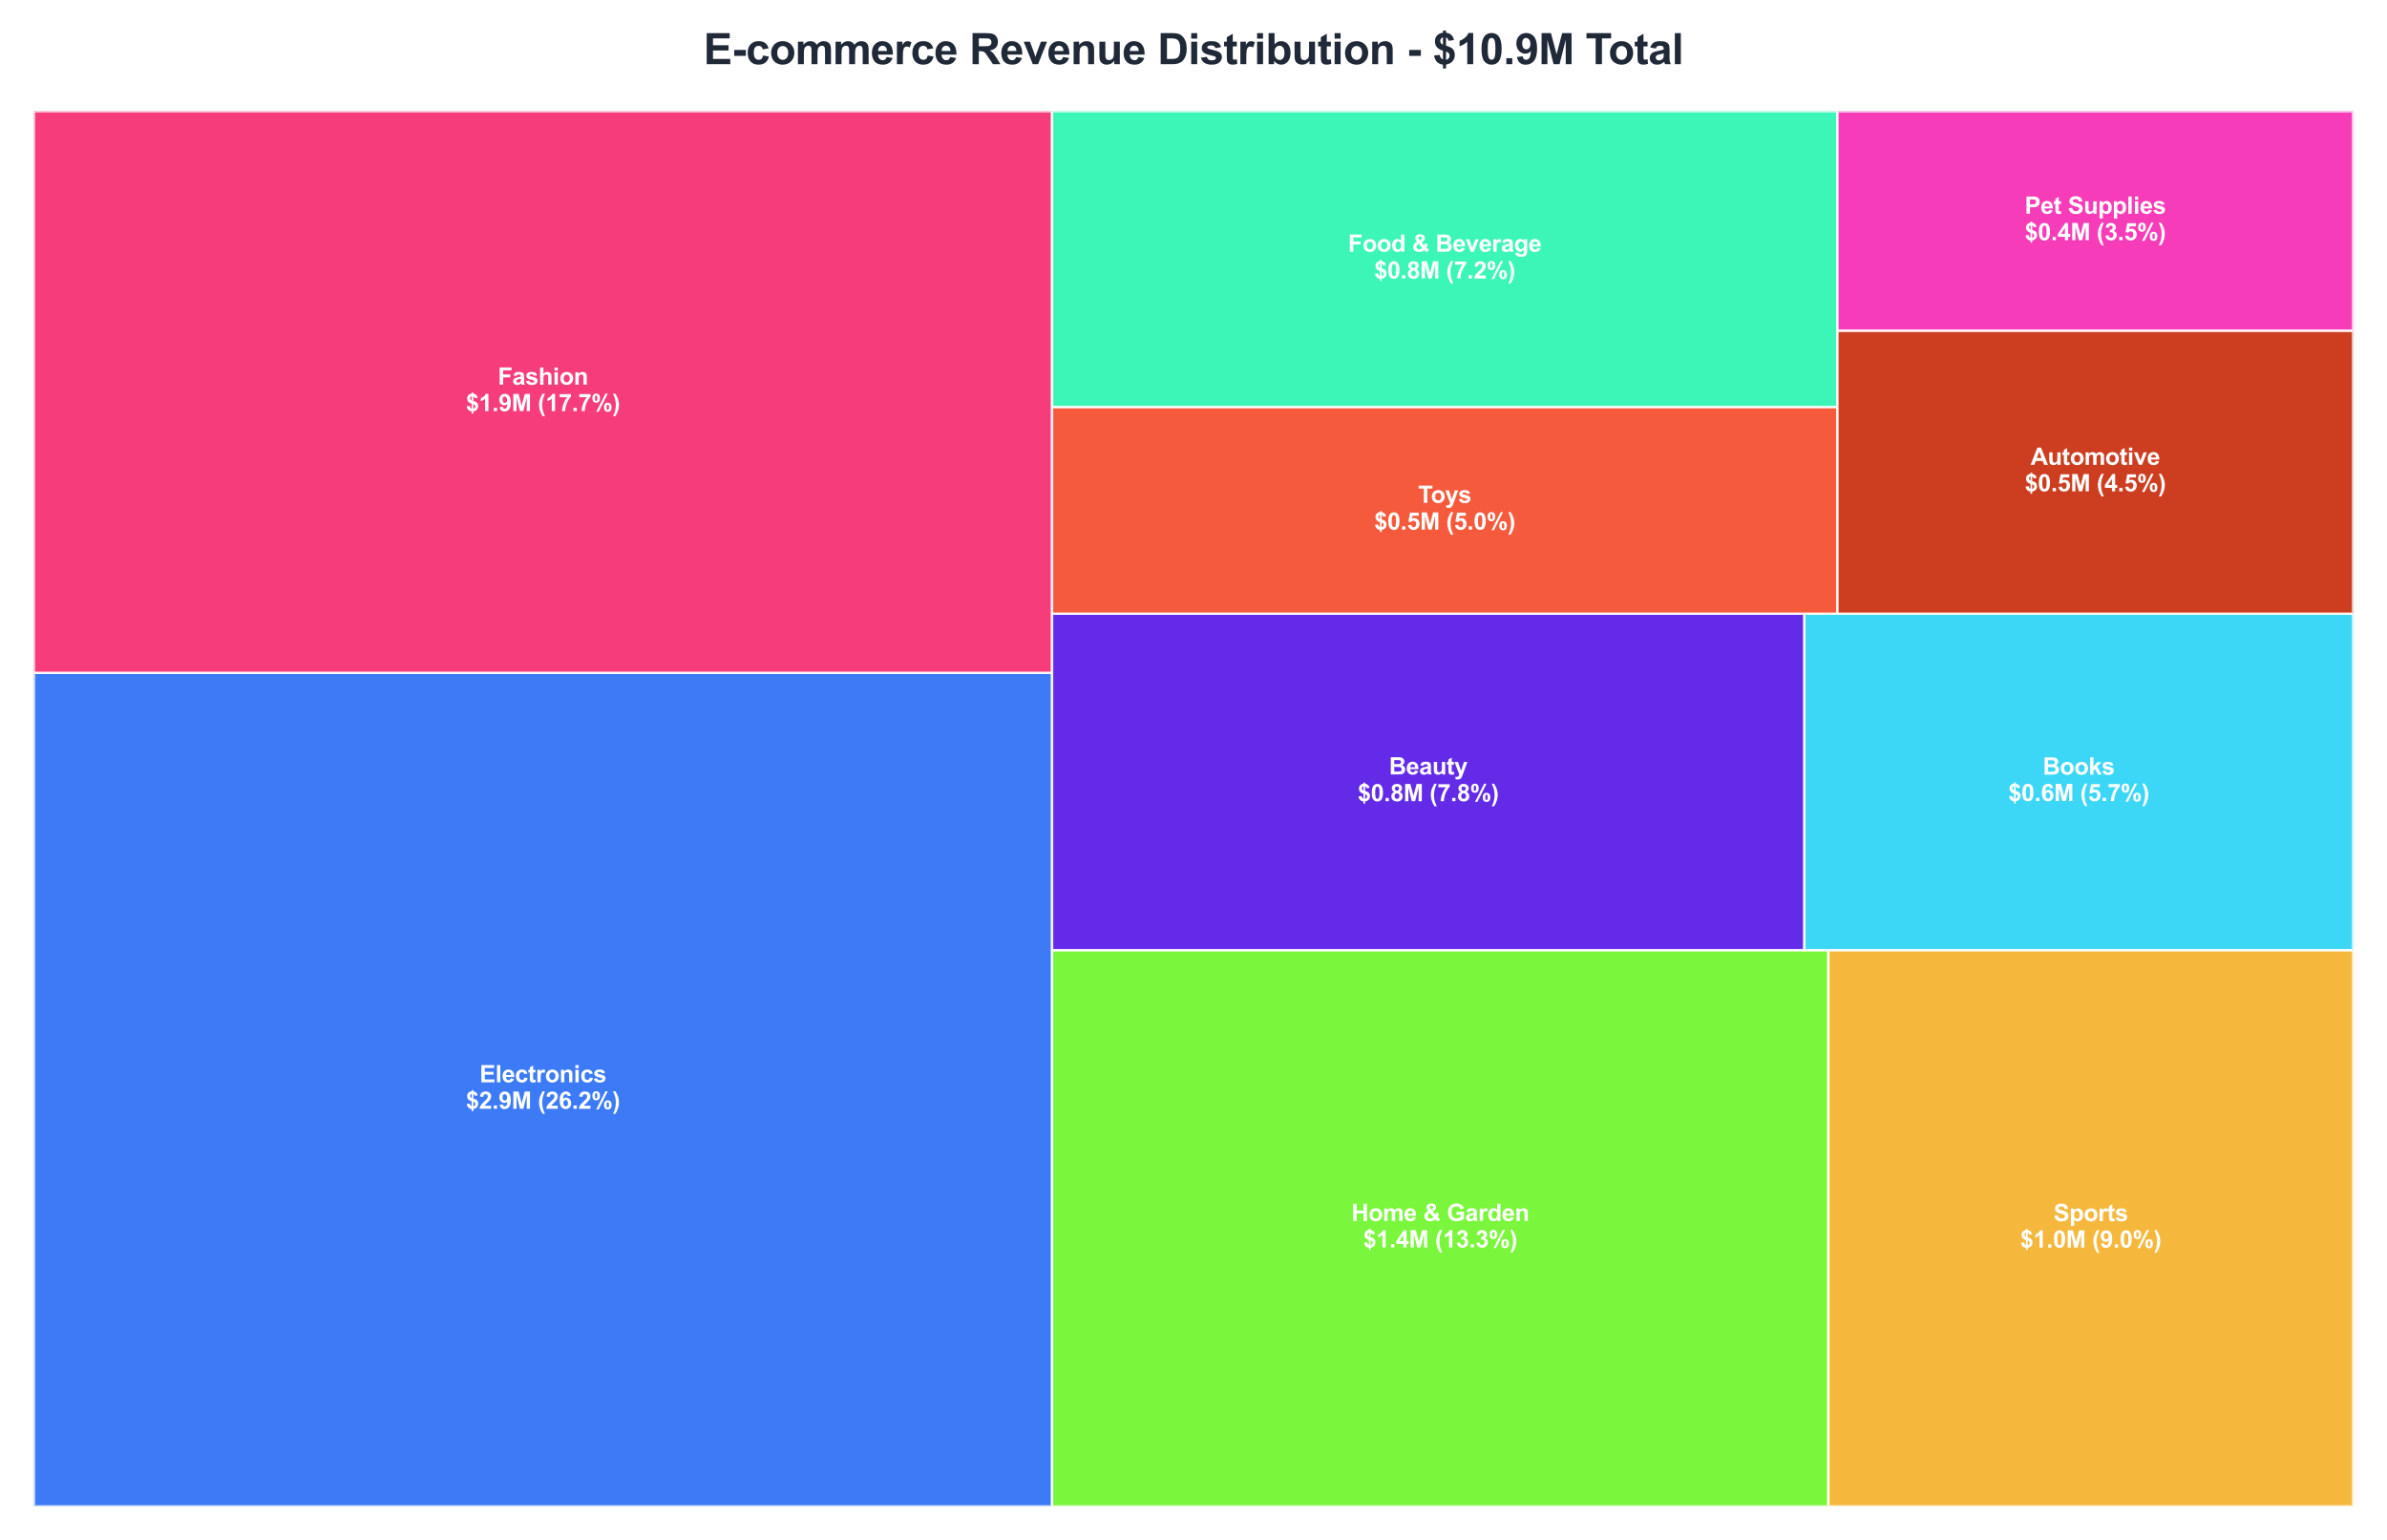 <?xml version="1.0" encoding="utf-8" standalone="no"?>
<!DOCTYPE svg PUBLIC "-//W3C//DTD SVG 1.1//EN"
  "http://www.w3.org/Graphics/SVG/1.1/DTD/svg11.dtd">
<svg xmlns:xlink="http://www.w3.org/1999/xlink" viewBox="0 0 1015.2 655.124" xmlns="http://www.w3.org/2000/svg" version="1.1">
 <defs>
  <style type="text/css">*{stroke-linejoin: round; stroke-linecap: butt}</style>
 </defs>
 <g id="figure_1">
  <g id="patch_1">
   <path d="M 0 655.124 
L 1015.2 655.124 
L 1015.2 -0 
L 0 -0 
z
" style="fill: #ffffff"/>
  </g>
  <g id="axes_1">
   <g id="patch_2">
    <path d="M 14.4 640.724 
L 447.454 640.724 
L 447.454 286.153 
L 14.4 286.153 
z
" clip-path="url(#pbe5ce3cbd5)" style="fill: #276cf5; opacity: 0.9; stroke: #ffffff; stroke-linejoin: miter"/>
   </g>
   <g id="patch_3">
    <path d="M 14.4 286.153 
L 447.454 286.153 
L 447.454 47.284 
L 14.4 47.284 
z
" clip-path="url(#pbe5ce3cbd5)" style="fill: #f5276c; opacity: 0.9; stroke: #ffffff; stroke-linejoin: miter"/>
   </g>
   <g id="patch_4">
    <path d="M 447.454 640.724 
L 777.64 640.724 
L 777.64 404.127 
L 447.454 404.127 
z
" clip-path="url(#pbe5ce3cbd5)" style="fill: #6cf527; opacity: 0.9; stroke: #ffffff; stroke-linejoin: miter"/>
   </g>
   <g id="patch_5">
    <path d="M 777.64 640.724 
L 1000.8 640.724 
L 1000.8 404.127 
L 777.64 404.127 
z
" clip-path="url(#pbe5ce3cbd5)" style="fill: #f5b027; opacity: 0.9; stroke: #ffffff; stroke-linejoin: miter"/>
   </g>
   <g id="patch_6">
    <path d="M 447.454 404.127 
L 767.416 404.127 
L 767.416 261 
L 447.454 261 
z
" clip-path="url(#pbe5ce3cbd5)" style="fill: #5314e6; opacity: 0.9; stroke: #ffffff; stroke-linejoin: miter"/>
   </g>
   <g id="patch_7">
    <path d="M 767.416 404.127 
L 1000.8 404.127 
L 1000.8 261 
L 767.416 261 
z
" clip-path="url(#pbe5ce3cbd5)" style="fill: #27d3f5; opacity: 0.9; stroke: #ffffff; stroke-linejoin: miter"/>
   </g>
   <g id="patch_8">
    <path d="M 447.454 261 
L 781.478 261 
L 781.478 173.094 
L 447.454 173.094 
z
" clip-path="url(#pbe5ce3cbd5)" style="fill: #f54927; opacity: 0.9; stroke: #ffffff; stroke-linejoin: miter"/>
   </g>
   <g id="patch_9">
    <path d="M 447.454 173.094 
L 781.478 173.094 
L 781.478 47.284 
L 447.454 47.284 
z
" clip-path="url(#pbe5ce3cbd5)" style="fill: #27f5b0; opacity: 0.9; stroke: #ffffff; stroke-linejoin: miter"/>
   </g>
   <g id="patch_10">
    <path d="M 781.478 261 
L 1000.8 261 
L 1000.8 140.631 
L 781.478 140.631 
z
" clip-path="url(#pbe5ce3cbd5)" style="fill: #c82909; opacity: 0.9; stroke: #ffffff; stroke-linejoin: miter"/>
   </g>
   <g id="patch_11">
    <path d="M 781.478 140.631 
L 1000.8 140.631 
L 1000.8 47.284 
L 781.478 47.284 
z
" clip-path="url(#pbe5ce3cbd5)" style="fill: #f527b0; opacity: 0.9; stroke: #ffffff; stroke-linejoin: miter"/>
   </g>
   <g id="text_1">
    <!-- Electronics -->
    <g style="fill: #ffffff" transform="translate(203.973 460.338) scale(0.1 -0.1)">
     <defs>
      <path id="Arial-BoldMT-45" d="M 466 0 
L 466 4581 
L 3863 4581 
L 3863 3806 
L 1391 3806 
L 1391 2791 
L 3691 2791 
L 3691 2019 
L 1391 2019 
L 1391 772 
L 3950 772 
L 3950 0 
L 466 0 
z
" transform="scale(0.016)"/>
      <path id="Arial-BoldMT-6c" d="M 459 0 
L 459 4581 
L 1338 4581 
L 1338 0 
L 459 0 
z
" transform="scale(0.016)"/>
      <path id="Arial-BoldMT-65" d="M 2381 1056 
L 3256 909 
Q 3088 428 2723 176 
Q 2359 -75 1813 -75 
Q 947 -75 531 491 
Q 203 944 203 1634 
Q 203 2459 634 2926 
Q 1066 3394 1725 3394 
Q 2466 3394 2894 2905 
Q 3322 2416 3303 1406 
L 1103 1406 
Q 1113 1016 1316 798 
Q 1519 581 1822 581 
Q 2028 581 2168 693 
Q 2309 806 2381 1056 
z
M 2431 1944 
Q 2422 2325 2234 2523 
Q 2047 2722 1778 2722 
Q 1491 2722 1303 2513 
Q 1116 2303 1119 1944 
L 2431 1944 
z
" transform="scale(0.016)"/>
      <path id="Arial-BoldMT-63" d="M 3353 2338 
L 2488 2181 
Q 2444 2441 2289 2572 
Q 2134 2703 1888 2703 
Q 1559 2703 1364 2476 
Q 1169 2250 1169 1719 
Q 1169 1128 1367 884 
Q 1566 641 1900 641 
Q 2150 641 2309 783 
Q 2469 925 2534 1272 
L 3397 1125 
Q 3263 531 2881 228 
Q 2500 -75 1859 -75 
Q 1131 -75 698 384 
Q 266 844 266 1656 
Q 266 2478 700 2936 
Q 1134 3394 1875 3394 
Q 2481 3394 2839 3133 
Q 3197 2872 3353 2338 
z
" transform="scale(0.016)"/>
      <path id="Arial-BoldMT-74" d="M 1981 3319 
L 1981 2619 
L 1381 2619 
L 1381 1281 
Q 1381 875 1398 808 
Q 1416 741 1477 697 
Q 1538 653 1625 653 
Q 1747 653 1978 738 
L 2053 56 
Q 1747 -75 1359 -75 
Q 1122 -75 931 4 
Q 741 84 652 211 
Q 563 338 528 553 
Q 500 706 500 1172 
L 500 2619 
L 97 2619 
L 97 3319 
L 500 3319 
L 500 3978 
L 1381 4491 
L 1381 3319 
L 1981 3319 
z
" transform="scale(0.016)"/>
      <path id="Arial-BoldMT-72" d="M 1300 0 
L 422 0 
L 422 3319 
L 1238 3319 
L 1238 2847 
Q 1447 3181 1614 3287 
Q 1781 3394 1994 3394 
Q 2294 3394 2572 3228 
L 2300 2463 
Q 2078 2606 1888 2606 
Q 1703 2606 1575 2504 
Q 1447 2403 1373 2137 
Q 1300 1872 1300 1025 
L 1300 0 
z
" transform="scale(0.016)"/>
      <path id="Arial-BoldMT-6f" d="M 256 1706 
Q 256 2144 472 2553 
Q 688 2963 1083 3178 
Q 1478 3394 1966 3394 
Q 2719 3394 3200 2905 
Q 3681 2416 3681 1669 
Q 3681 916 3195 420 
Q 2709 -75 1972 -75 
Q 1516 -75 1102 131 
Q 688 338 472 736 
Q 256 1134 256 1706 
z
M 1156 1659 
Q 1156 1166 1390 903 
Q 1625 641 1969 641 
Q 2313 641 2545 903 
Q 2778 1166 2778 1666 
Q 2778 2153 2545 2415 
Q 2313 2678 1969 2678 
Q 1625 2678 1390 2415 
Q 1156 2153 1156 1659 
z
" transform="scale(0.016)"/>
      <path id="Arial-BoldMT-6e" d="M 3478 0 
L 2600 0 
L 2600 1694 
Q 2600 2231 2544 2389 
Q 2488 2547 2361 2634 
Q 2234 2722 2056 2722 
Q 1828 2722 1647 2597 
Q 1466 2472 1398 2265 
Q 1331 2059 1331 1503 
L 1331 0 
L 453 0 
L 453 3319 
L 1269 3319 
L 1269 2831 
Q 1703 3394 2363 3394 
Q 2653 3394 2893 3289 
Q 3134 3184 3257 3021 
Q 3381 2859 3429 2653 
Q 3478 2447 3478 2063 
L 3478 0 
z
" transform="scale(0.016)"/>
      <path id="Arial-BoldMT-69" d="M 459 3769 
L 459 4581 
L 1338 4581 
L 1338 3769 
L 459 3769 
z
M 459 0 
L 459 3319 
L 1338 3319 
L 1338 0 
L 459 0 
z
" transform="scale(0.016)"/>
      <path id="Arial-BoldMT-73" d="M 150 947 
L 1031 1081 
Q 1088 825 1259 692 
Q 1431 559 1741 559 
Q 2081 559 2253 684 
Q 2369 772 2369 919 
Q 2369 1019 2306 1084 
Q 2241 1147 2013 1200 
Q 950 1434 666 1628 
Q 272 1897 272 2375 
Q 272 2806 612 3100 
Q 953 3394 1669 3394 
Q 2350 3394 2681 3172 
Q 3013 2950 3138 2516 
L 2309 2363 
Q 2256 2556 2107 2659 
Q 1959 2763 1684 2763 
Q 1338 2763 1188 2666 
Q 1088 2597 1088 2488 
Q 1088 2394 1175 2328 
Q 1294 2241 1995 2081 
Q 2697 1922 2975 1691 
Q 3250 1456 3250 1038 
Q 3250 581 2869 253 
Q 2488 -75 1741 -75 
Q 1063 -75 667 200 
Q 272 475 150 947 
z
" transform="scale(0.016)"/>
     </defs>
     <use xlink:href="#Arial-BoldMT-45"/>
     <use xlink:href="#Arial-BoldMT-6c" transform="translate(66.699 0)"/>
     <use xlink:href="#Arial-BoldMT-65" transform="translate(94.482 0)"/>
     <use xlink:href="#Arial-BoldMT-63" transform="translate(150.098 0)"/>
     <use xlink:href="#Arial-BoldMT-74" transform="translate(205.713 0)"/>
     <use xlink:href="#Arial-BoldMT-72" transform="translate(239.014 0)"/>
     <use xlink:href="#Arial-BoldMT-6f" transform="translate(277.93 0)"/>
     <use xlink:href="#Arial-BoldMT-6e" transform="translate(339.014 0)"/>
     <use xlink:href="#Arial-BoldMT-69" transform="translate(400.098 0)"/>
     <use xlink:href="#Arial-BoldMT-63" transform="translate(427.881 0)"/>
     <use xlink:href="#Arial-BoldMT-73" transform="translate(483.496 0)"/>
    </g>
    <!-- $2.9M (26.2%) -->
    <g style="fill: #ffffff" transform="translate(198.136 471.592) scale(0.1 -0.1)">
     <defs>
      <path id="Arial-BoldMT-24" d="M 1528 678 
L 1528 1988 
Q 916 2163 630 2517 
Q 344 2872 344 3378 
Q 344 3891 667 4239 
Q 991 4588 1528 4641 
L 1528 4950 
L 1981 4950 
L 1981 4641 
Q 2478 4581 2772 4301 
Q 3066 4022 3147 3553 
L 2356 3450 
Q 2284 3819 1981 3950 
L 1981 2728 
Q 2731 2525 3003 2201 
Q 3275 1878 3275 1372 
Q 3275 806 2933 418 
Q 2591 31 1981 -56 
L 1981 -641 
L 1528 -641 
L 1528 -72 
Q 988 -6 650 331 
Q 313 669 219 1284 
L 1034 1372 
Q 1084 1122 1221 940 
Q 1359 759 1528 678 
z
M 1528 3959 
Q 1344 3897 1234 3747 
Q 1125 3597 1125 3416 
Q 1125 3250 1225 3108 
Q 1325 2966 1528 2878 
L 1528 3959 
z
M 1981 634 
Q 2216 678 2362 851 
Q 2509 1025 2509 1259 
Q 2509 1469 2386 1620 
Q 2263 1772 1981 1853 
L 1981 634 
z
" transform="scale(0.016)"/>
      <path id="Arial-BoldMT-32" d="M 3238 816 
L 3238 0 
L 159 0 
Q 209 463 459 877 
Q 709 1291 1447 1975 
Q 2041 2528 2175 2725 
Q 2356 2997 2356 3263 
Q 2356 3556 2198 3714 
Q 2041 3872 1763 3872 
Q 1488 3872 1325 3706 
Q 1163 3541 1138 3156 
L 263 3244 
Q 341 3969 753 4284 
Q 1166 4600 1784 4600 
Q 2463 4600 2850 4234 
Q 3238 3869 3238 3325 
Q 3238 3016 3127 2736 
Q 3016 2456 2775 2150 
Q 2616 1947 2200 1565 
Q 1784 1184 1673 1059 
Q 1563 934 1494 816 
L 3238 816 
z
" transform="scale(0.016)"/>
      <path id="Arial-BoldMT-2e" d="M 459 0 
L 459 878 
L 1338 878 
L 1338 0 
L 459 0 
z
" transform="scale(0.016)"/>
      <path id="Arial-BoldMT-39" d="M 291 1059 
L 1141 1153 
Q 1172 894 1303 769 
Q 1434 644 1650 644 
Q 1922 644 2112 894 
Q 2303 1144 2356 1931 
Q 2025 1547 1528 1547 
Q 988 1547 595 1964 
Q 203 2381 203 3050 
Q 203 3747 617 4173 
Q 1031 4600 1672 4600 
Q 2369 4600 2816 4061 
Q 3263 3522 3263 2288 
Q 3263 1031 2797 475 
Q 2331 -81 1584 -81 
Q 1047 -81 715 205 
Q 384 491 291 1059 
z
M 2278 2978 
Q 2278 3403 2083 3637 
Q 1888 3872 1631 3872 
Q 1388 3872 1227 3680 
Q 1066 3488 1066 3050 
Q 1066 2606 1241 2398 
Q 1416 2191 1678 2191 
Q 1931 2191 2104 2391 
Q 2278 2591 2278 2978 
z
" transform="scale(0.016)"/>
      <path id="Arial-BoldMT-4d" d="M 453 0 
L 453 4581 
L 1838 4581 
L 2669 1456 
L 3491 4581 
L 4878 4581 
L 4878 0 
L 4019 0 
L 4019 3606 
L 3109 0 
L 2219 0 
L 1313 3606 
L 1313 0 
L 453 0 
z
" transform="scale(0.016)"/>
      <path id="Arial-BoldMT-20" transform="scale(0.016)"/>
      <path id="Arial-BoldMT-28" d="M 1916 -1347 
L 1313 -1347 
Q 834 -625 584 153 
Q 334 931 334 1659 
Q 334 2563 644 3369 
Q 913 4069 1325 4659 
L 1925 4659 
Q 1497 3713 1336 3048 
Q 1175 2384 1175 1641 
Q 1175 1128 1270 590 
Q 1366 53 1531 -431 
Q 1641 -750 1916 -1347 
z
" transform="scale(0.016)"/>
      <path id="Arial-BoldMT-36" d="M 3247 3459 
L 2397 3366 
Q 2366 3628 2234 3753 
Q 2103 3878 1894 3878 
Q 1616 3878 1423 3628 
Q 1231 3378 1181 2588 
Q 1509 2975 1997 2975 
Q 2547 2975 2939 2556 
Q 3331 2138 3331 1475 
Q 3331 772 2918 347 
Q 2506 -78 1859 -78 
Q 1166 -78 719 461 
Q 272 1000 272 2228 
Q 272 3488 737 4044 
Q 1203 4600 1947 4600 
Q 2469 4600 2811 4308 
Q 3153 4016 3247 3459 
z
M 1256 1544 
Q 1256 1116 1453 883 
Q 1650 650 1903 650 
Q 2147 650 2309 840 
Q 2472 1031 2472 1466 
Q 2472 1913 2297 2120 
Q 2122 2328 1859 2328 
Q 1606 2328 1431 2129 
Q 1256 1931 1256 1544 
z
" transform="scale(0.016)"/>
      <path id="Arial-BoldMT-25" d="M 278 3450 
Q 278 4066 548 4362 
Q 819 4659 1281 4659 
Q 1759 4659 2029 4364 
Q 2300 4069 2300 3450 
Q 2300 2834 2029 2537 
Q 1759 2241 1297 2241 
Q 819 2241 548 2536 
Q 278 2831 278 3450 
z
M 963 3456 
Q 963 3009 1066 2856 
Q 1144 2744 1281 2744 
Q 1422 2744 1500 2856 
Q 1600 3009 1600 3456 
Q 1600 3903 1500 4053 
Q 1422 4169 1281 4169 
Q 1144 4169 1066 4056 
Q 963 3903 963 3456 
z
M 1950 -175 
L 1300 -175 
L 3741 4659 
L 4372 4659 
L 1950 -175 
z
M 3369 1028 
Q 3369 1644 3639 1941 
Q 3909 2238 4378 2238 
Q 4850 2238 5120 1941 
Q 5391 1644 5391 1028 
Q 5391 409 5120 112 
Q 4850 -184 4388 -184 
Q 3909 -184 3639 112 
Q 3369 409 3369 1028 
z
M 4053 1031 
Q 4053 584 4156 434 
Q 4234 319 4372 319 
Q 4513 319 4588 431 
Q 4691 584 4691 1031 
Q 4691 1478 4591 1631 
Q 4513 1744 4372 1744 
Q 4231 1744 4156 1631 
Q 4053 1478 4053 1031 
z
" transform="scale(0.016)"/>
      <path id="Arial-BoldMT-29" d="M 216 -1347 
Q 475 -791 581 -494 
Q 688 -197 778 190 
Q 869 578 912 926 
Q 956 1275 956 1641 
Q 956 2384 797 3048 
Q 638 3713 209 4659 
L 806 4659 
Q 1278 3988 1539 3234 
Q 1800 2481 1800 1706 
Q 1800 1053 1594 306 
Q 1359 -531 822 -1347 
L 216 -1347 
z
" transform="scale(0.016)"/>
     </defs>
     <use xlink:href="#Arial-BoldMT-24"/>
     <use xlink:href="#Arial-BoldMT-32" transform="translate(55.615 0)"/>
     <use xlink:href="#Arial-BoldMT-2e" transform="translate(111.23 0)"/>
     <use xlink:href="#Arial-BoldMT-39" transform="translate(139.014 0)"/>
     <use xlink:href="#Arial-BoldMT-4d" transform="translate(194.629 0)"/>
     <use xlink:href="#Arial-BoldMT-20" transform="translate(277.93 0)"/>
     <use xlink:href="#Arial-BoldMT-28" transform="translate(305.713 0)"/>
     <use xlink:href="#Arial-BoldMT-32" transform="translate(339.014 0)"/>
     <use xlink:href="#Arial-BoldMT-36" transform="translate(394.629 0)"/>
     <use xlink:href="#Arial-BoldMT-2e" transform="translate(450.244 0)"/>
     <use xlink:href="#Arial-BoldMT-32" transform="translate(478.027 0)"/>
     <use xlink:href="#Arial-BoldMT-25" transform="translate(533.643 0)"/>
     <use xlink:href="#Arial-BoldMT-29" transform="translate(622.559 0)"/>
    </g>
   </g>
   <g id="text_2">
    <!-- Fashion -->
    <g style="fill: #ffffff" transform="translate(211.761 163.618) scale(0.1 -0.1)">
     <defs>
      <path id="Arial-BoldMT-46" d="M 472 0 
L 472 4581 
L 3613 4581 
L 3613 3806 
L 1397 3806 
L 1397 2722 
L 3309 2722 
L 3309 1947 
L 1397 1947 
L 1397 0 
L 472 0 
z
" transform="scale(0.016)"/>
      <path id="Arial-BoldMT-61" d="M 1116 2306 
L 319 2450 
Q 453 2931 781 3162 
Q 1109 3394 1756 3394 
Q 2344 3394 2631 3255 
Q 2919 3116 3036 2902 
Q 3153 2688 3153 2116 
L 3144 1091 
Q 3144 653 3186 445 
Q 3228 238 3344 0 
L 2475 0 
Q 2441 88 2391 259 
Q 2369 338 2359 363 
Q 2134 144 1878 34 
Q 1622 -75 1331 -75 
Q 819 -75 523 203 
Q 228 481 228 906 
Q 228 1188 362 1408 
Q 497 1628 739 1745 
Q 981 1863 1438 1950 
Q 2053 2066 2291 2166 
L 2291 2253 
Q 2291 2506 2166 2614 
Q 2041 2722 1694 2722 
Q 1459 2722 1328 2630 
Q 1197 2538 1116 2306 
z
M 2291 1594 
Q 2122 1538 1756 1459 
Q 1391 1381 1278 1306 
Q 1106 1184 1106 997 
Q 1106 813 1243 678 
Q 1381 544 1594 544 
Q 1831 544 2047 700 
Q 2206 819 2256 991 
Q 2291 1103 2291 1419 
L 2291 1594 
z
" transform="scale(0.016)"/>
      <path id="Arial-BoldMT-68" d="M 1334 4581 
L 1334 2897 
Q 1759 3394 2350 3394 
Q 2653 3394 2897 3281 
Q 3141 3169 3264 2994 
Q 3388 2819 3433 2606 
Q 3478 2394 3478 1947 
L 3478 0 
L 2600 0 
L 2600 1753 
Q 2600 2275 2550 2415 
Q 2500 2556 2373 2639 
Q 2247 2722 2056 2722 
Q 1838 2722 1666 2615 
Q 1494 2509 1414 2295 
Q 1334 2081 1334 1663 
L 1334 0 
L 456 0 
L 456 4581 
L 1334 4581 
z
" transform="scale(0.016)"/>
     </defs>
     <use xlink:href="#Arial-BoldMT-46"/>
     <use xlink:href="#Arial-BoldMT-61" transform="translate(61.084 0)"/>
     <use xlink:href="#Arial-BoldMT-73" transform="translate(116.699 0)"/>
     <use xlink:href="#Arial-BoldMT-68" transform="translate(172.314 0)"/>
     <use xlink:href="#Arial-BoldMT-69" transform="translate(233.398 0)"/>
     <use xlink:href="#Arial-BoldMT-6f" transform="translate(261.182 0)"/>
     <use xlink:href="#Arial-BoldMT-6e" transform="translate(322.266 0)"/>
    </g>
    <!-- $1.9M (17.7%) -->
    <g style="fill: #ffffff" transform="translate(198.136 174.872) scale(0.1 -0.1)">
     <defs>
      <path id="Arial-BoldMT-31" d="M 2519 0 
L 1641 0 
L 1641 3309 
Q 1159 2859 506 2644 
L 506 3441 
Q 850 3553 1253 3867 
Q 1656 4181 1806 4600 
L 2519 4600 
L 2519 0 
z
" transform="scale(0.016)"/>
      <path id="Arial-BoldMT-37" d="M 272 3703 
L 272 4519 
L 3275 4519 
L 3275 3881 
Q 2903 3516 2518 2831 
Q 2134 2147 1932 1376 
Q 1731 606 1734 0 
L 888 0 
Q 909 950 1279 1937 
Q 1650 2925 2269 3703 
L 272 3703 
z
" transform="scale(0.016)"/>
     </defs>
     <use xlink:href="#Arial-BoldMT-24"/>
     <use xlink:href="#Arial-BoldMT-31" transform="translate(55.615 0)"/>
     <use xlink:href="#Arial-BoldMT-2e" transform="translate(111.23 0)"/>
     <use xlink:href="#Arial-BoldMT-39" transform="translate(139.014 0)"/>
     <use xlink:href="#Arial-BoldMT-4d" transform="translate(194.629 0)"/>
     <use xlink:href="#Arial-BoldMT-20" transform="translate(277.93 0)"/>
     <use xlink:href="#Arial-BoldMT-28" transform="translate(305.713 0)"/>
     <use xlink:href="#Arial-BoldMT-31" transform="translate(339.014 0)"/>
     <use xlink:href="#Arial-BoldMT-37" transform="translate(394.629 0)"/>
     <use xlink:href="#Arial-BoldMT-2e" transform="translate(450.244 0)"/>
     <use xlink:href="#Arial-BoldMT-37" transform="translate(478.027 0)"/>
     <use xlink:href="#Arial-BoldMT-25" transform="translate(533.643 0)"/>
     <use xlink:href="#Arial-BoldMT-29" transform="translate(622.559 0)"/>
    </g>
   </g>
   <g id="text_3">
    <!-- Home &amp; Garden -->
    <g style="fill: #ffffff" transform="translate(574.762 519.325) scale(0.1 -0.1)">
     <defs>
      <path id="Arial-BoldMT-48" d="M 469 0 
L 469 4581 
L 1394 4581 
L 1394 2778 
L 3206 2778 
L 3206 4581 
L 4131 4581 
L 4131 0 
L 3206 0 
L 3206 2003 
L 1394 2003 
L 1394 0 
L 469 0 
z
" transform="scale(0.016)"/>
      <path id="Arial-BoldMT-6d" d="M 394 3319 
L 1203 3319 
L 1203 2866 
Q 1638 3394 2238 3394 
Q 2556 3394 2790 3262 
Q 3025 3131 3175 2866 
Q 3394 3131 3647 3262 
Q 3900 3394 4188 3394 
Q 4553 3394 4806 3245 
Q 5059 3097 5184 2809 
Q 5275 2597 5275 2122 
L 5275 0 
L 4397 0 
L 4397 1897 
Q 4397 2391 4306 2534 
Q 4184 2722 3931 2722 
Q 3747 2722 3584 2609 
Q 3422 2497 3350 2280 
Q 3278 2063 3278 1594 
L 3278 0 
L 2400 0 
L 2400 1819 
Q 2400 2303 2353 2443 
Q 2306 2584 2207 2653 
Q 2109 2722 1941 2722 
Q 1738 2722 1575 2612 
Q 1413 2503 1342 2297 
Q 1272 2091 1272 1613 
L 1272 0 
L 394 0 
L 394 3319 
z
" transform="scale(0.016)"/>
      <path id="Arial-BoldMT-26" d="M 4519 559 
L 3988 -119 
Q 3597 72 3238 406 
Q 2959 156 2646 37 
Q 2334 -81 1903 -81 
Q 1047 -81 616 400 
Q 281 772 281 1256 
Q 281 1697 543 2048 
Q 806 2400 1328 2659 
Q 1094 2938 975 3189 
Q 856 3441 856 3666 
Q 856 4081 1189 4370 
Q 1522 4659 2138 4659 
Q 2731 4659 3065 4356 
Q 3400 4053 3400 3616 
Q 3400 3338 3234 3088 
Q 3069 2838 2566 2522 
L 3203 1681 
Q 3316 1881 3397 2203 
L 4191 2022 
Q 4072 1600 3984 1404 
Q 3897 1209 3797 1078 
Q 3944 941 4176 777 
Q 4409 613 4519 559 
z
M 2128 3050 
L 2366 3231 
Q 2628 3434 2628 3634 
Q 2628 3803 2501 3922 
Q 2375 4041 2159 4041 
Q 1950 4041 1831 3936 
Q 1713 3831 1713 3694 
Q 1713 3531 1913 3300 
L 2128 3050 
z
M 1784 2097 
Q 1481 1944 1331 1728 
Q 1181 1513 1181 1288 
Q 1181 1003 1367 823 
Q 1553 644 1866 644 
Q 2072 644 2262 725 
Q 2453 806 2678 994 
L 1784 2097 
z
" transform="scale(0.016)"/>
      <path id="Arial-BoldMT-47" d="M 2597 1684 
L 2597 2456 
L 4591 2456 
L 4591 631 
Q 4300 350 3748 136 
Q 3197 -78 2631 -78 
Q 1913 -78 1378 223 
Q 844 525 575 1086 
Q 306 1647 306 2306 
Q 306 3022 606 3578 
Q 906 4134 1484 4431 
Q 1925 4659 2581 4659 
Q 3434 4659 3914 4301 
Q 4394 3944 4531 3313 
L 3613 3141 
Q 3516 3478 3248 3673 
Q 2981 3869 2581 3869 
Q 1975 3869 1617 3484 
Q 1259 3100 1259 2344 
Q 1259 1528 1621 1120 
Q 1984 713 2572 713 
Q 2863 713 3155 827 
Q 3447 941 3656 1103 
L 3656 1684 
L 2597 1684 
z
" transform="scale(0.016)"/>
      <path id="Arial-BoldMT-64" d="M 3503 0 
L 2688 0 
L 2688 488 
Q 2484 203 2207 64 
Q 1931 -75 1650 -75 
Q 1078 -75 670 386 
Q 263 847 263 1672 
Q 263 2516 659 2955 
Q 1056 3394 1663 3394 
Q 2219 3394 2625 2931 
L 2625 4581 
L 3503 4581 
L 3503 0 
z
M 1159 1731 
Q 1159 1200 1306 963 
Q 1519 619 1900 619 
Q 2203 619 2415 876 
Q 2628 1134 2628 1647 
Q 2628 2219 2422 2470 
Q 2216 2722 1894 2722 
Q 1581 2722 1370 2473 
Q 1159 2225 1159 1731 
z
" transform="scale(0.016)"/>
     </defs>
     <use xlink:href="#Arial-BoldMT-48"/>
     <use xlink:href="#Arial-BoldMT-6f" transform="translate(72.217 0)"/>
     <use xlink:href="#Arial-BoldMT-6d" transform="translate(133.301 0)"/>
     <use xlink:href="#Arial-BoldMT-65" transform="translate(222.217 0)"/>
     <use xlink:href="#Arial-BoldMT-20" transform="translate(277.832 0)"/>
     <use xlink:href="#Arial-BoldMT-26" transform="translate(305.615 0)"/>
     <use xlink:href="#Arial-BoldMT-20" transform="translate(377.832 0)"/>
     <use xlink:href="#Arial-BoldMT-47" transform="translate(405.615 0)"/>
     <use xlink:href="#Arial-BoldMT-61" transform="translate(483.398 0)"/>
     <use xlink:href="#Arial-BoldMT-72" transform="translate(539.014 0)"/>
     <use xlink:href="#Arial-BoldMT-64" transform="translate(577.93 0)"/>
     <use xlink:href="#Arial-BoldMT-65" transform="translate(639.014 0)"/>
     <use xlink:href="#Arial-BoldMT-6e" transform="translate(694.629 0)"/>
    </g>
    <!-- $1.4M (13.3%) -->
    <g style="fill: #ffffff" transform="translate(579.756 530.579) scale(0.1 -0.1)">
     <defs>
      <path id="Arial-BoldMT-34" d="M 1994 0 
L 1994 922 
L 119 922 
L 119 1691 
L 2106 4600 
L 2844 4600 
L 2844 1694 
L 3413 1694 
L 3413 922 
L 2844 922 
L 2844 0 
L 1994 0 
z
M 1994 1694 
L 1994 3259 
L 941 1694 
L 1994 1694 
z
" transform="scale(0.016)"/>
      <path id="Arial-BoldMT-33" d="M 241 1216 
L 1091 1319 
Q 1131 994 1309 822 
Q 1488 650 1741 650 
Q 2013 650 2198 856 
Q 2384 1063 2384 1413 
Q 2384 1744 2206 1937 
Q 2028 2131 1772 2131 
Q 1603 2131 1369 2066 
L 1466 2781 
Q 1822 2772 2009 2936 
Q 2197 3100 2197 3372 
Q 2197 3603 2059 3740 
Q 1922 3878 1694 3878 
Q 1469 3878 1309 3722 
Q 1150 3566 1116 3266 
L 306 3403 
Q 391 3819 561 4067 
Q 731 4316 1036 4458 
Q 1341 4600 1719 4600 
Q 2366 4600 2756 4188 
Q 3078 3850 3078 3425 
Q 3078 2822 2419 2463 
Q 2813 2378 3048 2084 
Q 3284 1791 3284 1375 
Q 3284 772 2843 347 
Q 2403 -78 1747 -78 
Q 1125 -78 715 280 
Q 306 638 241 1216 
z
" transform="scale(0.016)"/>
     </defs>
     <use xlink:href="#Arial-BoldMT-24"/>
     <use xlink:href="#Arial-BoldMT-31" transform="translate(55.615 0)"/>
     <use xlink:href="#Arial-BoldMT-2e" transform="translate(111.23 0)"/>
     <use xlink:href="#Arial-BoldMT-34" transform="translate(139.014 0)"/>
     <use xlink:href="#Arial-BoldMT-4d" transform="translate(194.629 0)"/>
     <use xlink:href="#Arial-BoldMT-20" transform="translate(277.93 0)"/>
     <use xlink:href="#Arial-BoldMT-28" transform="translate(305.713 0)"/>
     <use xlink:href="#Arial-BoldMT-31" transform="translate(339.014 0)"/>
     <use xlink:href="#Arial-BoldMT-33" transform="translate(394.629 0)"/>
     <use xlink:href="#Arial-BoldMT-2e" transform="translate(450.244 0)"/>
     <use xlink:href="#Arial-BoldMT-33" transform="translate(478.027 0)"/>
     <use xlink:href="#Arial-BoldMT-25" transform="translate(533.643 0)"/>
     <use xlink:href="#Arial-BoldMT-29" transform="translate(622.559 0)"/>
    </g>
   </g>
   <g id="text_4">
    <!-- Sports -->
    <g style="fill: #ffffff" transform="translate(873.385 519.386) scale(0.1 -0.1)">
     <defs>
      <path id="Arial-BoldMT-53" d="M 231 1491 
L 1131 1578 
Q 1213 1125 1461 912 
Q 1709 700 2131 700 
Q 2578 700 2804 889 
Q 3031 1078 3031 1331 
Q 3031 1494 2936 1608 
Q 2841 1722 2603 1806 
Q 2441 1863 1863 2006 
Q 1119 2191 819 2459 
Q 397 2838 397 3381 
Q 397 3731 595 4036 
Q 794 4341 1167 4500 
Q 1541 4659 2069 4659 
Q 2931 4659 3367 4281 
Q 3803 3903 3825 3272 
L 2900 3231 
Q 2841 3584 2645 3739 
Q 2450 3894 2059 3894 
Q 1656 3894 1428 3728 
Q 1281 3622 1281 3444 
Q 1281 3281 1419 3166 
Q 1594 3019 2269 2859 
Q 2944 2700 3267 2529 
Q 3591 2359 3773 2064 
Q 3956 1769 3956 1334 
Q 3956 941 3737 597 
Q 3519 253 3119 86 
Q 2719 -81 2122 -81 
Q 1253 -81 787 320 
Q 322 722 231 1491 
z
" transform="scale(0.016)"/>
      <path id="Arial-BoldMT-70" d="M 434 3319 
L 1253 3319 
L 1253 2831 
Q 1413 3081 1684 3237 
Q 1956 3394 2288 3394 
Q 2866 3394 3269 2941 
Q 3672 2488 3672 1678 
Q 3672 847 3265 386 
Q 2859 -75 2281 -75 
Q 2006 -75 1782 34 
Q 1559 144 1313 409 
L 1313 -1263 
L 434 -1263 
L 434 3319 
z
M 1303 1716 
Q 1303 1156 1525 889 
Q 1747 622 2066 622 
Q 2372 622 2575 867 
Q 2778 1113 2778 1672 
Q 2778 2194 2568 2447 
Q 2359 2700 2050 2700 
Q 1728 2700 1515 2451 
Q 1303 2203 1303 1716 
z
" transform="scale(0.016)"/>
     </defs>
     <use xlink:href="#Arial-BoldMT-53"/>
     <use xlink:href="#Arial-BoldMT-70" transform="translate(66.699 0)"/>
     <use xlink:href="#Arial-BoldMT-6f" transform="translate(127.783 0)"/>
     <use xlink:href="#Arial-BoldMT-72" transform="translate(188.867 0)"/>
     <use xlink:href="#Arial-BoldMT-74" transform="translate(227.783 0)"/>
     <use xlink:href="#Arial-BoldMT-73" transform="translate(261.084 0)"/>
    </g>
    <!-- $1.0M (9.0%) -->
    <g style="fill: #ffffff" transform="translate(859.21 530.64) scale(0.1 -0.1)">
     <defs>
      <path id="Arial-BoldMT-30" d="M 1756 4600 
Q 2422 4600 2797 4125 
Q 3244 3563 3244 2259 
Q 3244 959 2794 391 
Q 2422 -78 1756 -78 
Q 1088 -78 678 436 
Q 269 950 269 2269 
Q 269 3563 719 4131 
Q 1091 4600 1756 4600 
z
M 1756 3872 
Q 1597 3872 1472 3770 
Q 1347 3669 1278 3406 
Q 1188 3066 1188 2259 
Q 1188 1453 1269 1151 
Q 1350 850 1473 750 
Q 1597 650 1756 650 
Q 1916 650 2041 751 
Q 2166 853 2234 1116 
Q 2325 1453 2325 2259 
Q 2325 3066 2244 3367 
Q 2163 3669 2039 3770 
Q 1916 3872 1756 3872 
z
" transform="scale(0.016)"/>
     </defs>
     <use xlink:href="#Arial-BoldMT-24"/>
     <use xlink:href="#Arial-BoldMT-31" transform="translate(55.615 0)"/>
     <use xlink:href="#Arial-BoldMT-2e" transform="translate(111.23 0)"/>
     <use xlink:href="#Arial-BoldMT-30" transform="translate(139.014 0)"/>
     <use xlink:href="#Arial-BoldMT-4d" transform="translate(194.629 0)"/>
     <use xlink:href="#Arial-BoldMT-20" transform="translate(277.93 0)"/>
     <use xlink:href="#Arial-BoldMT-28" transform="translate(305.713 0)"/>
     <use xlink:href="#Arial-BoldMT-39" transform="translate(339.014 0)"/>
     <use xlink:href="#Arial-BoldMT-2e" transform="translate(394.629 0)"/>
     <use xlink:href="#Arial-BoldMT-30" transform="translate(422.412 0)"/>
     <use xlink:href="#Arial-BoldMT-25" transform="translate(478.027 0)"/>
     <use xlink:href="#Arial-BoldMT-29" transform="translate(566.943 0)"/>
    </g>
   </g>
   <g id="text_5">
    <!-- Beauty -->
    <g style="fill: #ffffff" transform="translate(590.764 329.397) scale(0.1 -0.1)">
     <defs>
      <path id="Arial-BoldMT-42" d="M 469 4581 
L 2300 4581 
Q 2844 4581 3111 4536 
Q 3378 4491 3589 4347 
Q 3800 4203 3940 3964 
Q 4081 3725 4081 3428 
Q 4081 3106 3907 2837 
Q 3734 2569 3438 2434 
Q 3856 2313 4081 2019 
Q 4306 1725 4306 1328 
Q 4306 1016 4161 720 
Q 4016 425 3764 248 
Q 3513 72 3144 31 
Q 2913 6 2028 0 
L 469 0 
L 469 4581 
z
M 1394 3819 
L 1394 2759 
L 2000 2759 
Q 2541 2759 2672 2775 
Q 2909 2803 3045 2939 
Q 3181 3075 3181 3297 
Q 3181 3509 3064 3642 
Q 2947 3775 2716 3803 
Q 2578 3819 1925 3819 
L 1394 3819 
z
M 1394 1997 
L 1394 772 
L 2250 772 
Q 2750 772 2884 800 
Q 3091 838 3220 983 
Q 3350 1128 3350 1372 
Q 3350 1578 3250 1722 
Q 3150 1866 2961 1931 
Q 2772 1997 2141 1997 
L 1394 1997 
z
" transform="scale(0.016)"/>
      <path id="Arial-BoldMT-75" d="M 2644 0 
L 2644 497 
Q 2463 231 2167 78 
Q 1872 -75 1544 -75 
Q 1209 -75 943 72 
Q 678 219 559 484 
Q 441 750 441 1219 
L 441 3319 
L 1319 3319 
L 1319 1794 
Q 1319 1094 1367 936 
Q 1416 778 1544 686 
Q 1672 594 1869 594 
Q 2094 594 2272 717 
Q 2450 841 2515 1023 
Q 2581 1206 2581 1919 
L 2581 3319 
L 3459 3319 
L 3459 0 
L 2644 0 
z
" transform="scale(0.016)"/>
      <path id="Arial-BoldMT-79" d="M 44 3319 
L 978 3319 
L 1772 963 
L 2547 3319 
L 3456 3319 
L 2284 125 
L 2075 -453 
Q 1959 -744 1854 -897 
Q 1750 -1050 1614 -1145 
Q 1478 -1241 1279 -1294 
Q 1081 -1347 831 -1347 
Q 578 -1347 334 -1294 
L 256 -606 
Q 463 -647 628 -647 
Q 934 -647 1081 -467 
Q 1228 -288 1306 -9 
L 44 3319 
z
" transform="scale(0.016)"/>
     </defs>
     <use xlink:href="#Arial-BoldMT-42"/>
     <use xlink:href="#Arial-BoldMT-65" transform="translate(72.217 0)"/>
     <use xlink:href="#Arial-BoldMT-61" transform="translate(127.832 0)"/>
     <use xlink:href="#Arial-BoldMT-75" transform="translate(183.447 0)"/>
     <use xlink:href="#Arial-BoldMT-74" transform="translate(244.531 0)"/>
     <use xlink:href="#Arial-BoldMT-79" transform="translate(277.832 0)"/>
    </g>
    <!-- $0.8M (7.8%) -->
    <g style="fill: #ffffff" transform="translate(577.425 340.783) scale(0.1 -0.1)">
     <defs>
      <path id="Arial-BoldMT-38" d="M 1025 2472 
Q 684 2616 529 2867 
Q 375 3119 375 3419 
Q 375 3931 733 4265 
Q 1091 4600 1750 4600 
Q 2403 4600 2764 4265 
Q 3125 3931 3125 3419 
Q 3125 3100 2959 2851 
Q 2794 2603 2494 2472 
Q 2875 2319 3073 2025 
Q 3272 1731 3272 1347 
Q 3272 713 2867 316 
Q 2463 -81 1791 -81 
Q 1166 -81 750 247 
Q 259 634 259 1309 
Q 259 1681 443 1992 
Q 628 2303 1025 2472 
z
M 1206 3356 
Q 1206 3094 1354 2947 
Q 1503 2800 1750 2800 
Q 2000 2800 2150 2948 
Q 2300 3097 2300 3359 
Q 2300 3606 2151 3754 
Q 2003 3903 1759 3903 
Q 1506 3903 1356 3753 
Q 1206 3603 1206 3356 
z
M 1125 1394 
Q 1125 1031 1311 828 
Q 1497 625 1775 625 
Q 2047 625 2225 820 
Q 2403 1016 2403 1384 
Q 2403 1706 2222 1901 
Q 2041 2097 1763 2097 
Q 1441 2097 1283 1875 
Q 1125 1653 1125 1394 
z
" transform="scale(0.016)"/>
     </defs>
     <use xlink:href="#Arial-BoldMT-24"/>
     <use xlink:href="#Arial-BoldMT-30" transform="translate(55.615 0)"/>
     <use xlink:href="#Arial-BoldMT-2e" transform="translate(111.23 0)"/>
     <use xlink:href="#Arial-BoldMT-38" transform="translate(139.014 0)"/>
     <use xlink:href="#Arial-BoldMT-4d" transform="translate(194.629 0)"/>
     <use xlink:href="#Arial-BoldMT-20" transform="translate(277.93 0)"/>
     <use xlink:href="#Arial-BoldMT-28" transform="translate(305.713 0)"/>
     <use xlink:href="#Arial-BoldMT-37" transform="translate(339.014 0)"/>
     <use xlink:href="#Arial-BoldMT-2e" transform="translate(394.629 0)"/>
     <use xlink:href="#Arial-BoldMT-38" transform="translate(422.412 0)"/>
     <use xlink:href="#Arial-BoldMT-25" transform="translate(478.027 0)"/>
     <use xlink:href="#Arial-BoldMT-29" transform="translate(566.943 0)"/>
    </g>
   </g>
   <g id="text_6">
    <!-- Books -->
    <g style="fill: #ffffff" transform="translate(868.828 329.463) scale(0.1 -0.1)">
     <defs>
      <path id="Arial-BoldMT-6b" d="M 428 0 
L 428 4581 
L 1306 4581 
L 1306 2150 
L 2334 3319 
L 3416 3319 
L 2281 2106 
L 3497 0 
L 2550 0 
L 1716 1491 
L 1306 1063 
L 1306 0 
L 428 0 
z
" transform="scale(0.016)"/>
     </defs>
     <use xlink:href="#Arial-BoldMT-42"/>
     <use xlink:href="#Arial-BoldMT-6f" transform="translate(72.217 0)"/>
     <use xlink:href="#Arial-BoldMT-6f" transform="translate(133.301 0)"/>
     <use xlink:href="#Arial-BoldMT-6b" transform="translate(194.385 0)"/>
     <use xlink:href="#Arial-BoldMT-73" transform="translate(250 0)"/>
    </g>
    <!-- $0.6M (5.7%) -->
    <g style="fill: #ffffff" transform="translate(854.098 340.718) scale(0.1 -0.1)">
     <defs>
      <path id="Arial-BoldMT-35" d="M 284 1178 
L 1159 1269 
Q 1197 972 1381 798 
Q 1566 625 1806 625 
Q 2081 625 2272 848 
Q 2463 1072 2463 1522 
Q 2463 1944 2273 2155 
Q 2084 2366 1781 2366 
Q 1403 2366 1103 2031 
L 391 2134 
L 841 4519 
L 3163 4519 
L 3163 3697 
L 1506 3697 
L 1369 2919 
Q 1663 3066 1969 3066 
Q 2553 3066 2959 2641 
Q 3366 2216 3366 1538 
Q 3366 972 3038 528 
Q 2591 -78 1797 -78 
Q 1163 -78 763 262 
Q 363 603 284 1178 
z
" transform="scale(0.016)"/>
     </defs>
     <use xlink:href="#Arial-BoldMT-24"/>
     <use xlink:href="#Arial-BoldMT-30" transform="translate(55.615 0)"/>
     <use xlink:href="#Arial-BoldMT-2e" transform="translate(111.23 0)"/>
     <use xlink:href="#Arial-BoldMT-36" transform="translate(139.014 0)"/>
     <use xlink:href="#Arial-BoldMT-4d" transform="translate(194.629 0)"/>
     <use xlink:href="#Arial-BoldMT-20" transform="translate(277.93 0)"/>
     <use xlink:href="#Arial-BoldMT-28" transform="translate(305.713 0)"/>
     <use xlink:href="#Arial-BoldMT-35" transform="translate(339.014 0)"/>
     <use xlink:href="#Arial-BoldMT-2e" transform="translate(394.629 0)"/>
     <use xlink:href="#Arial-BoldMT-37" transform="translate(422.412 0)"/>
     <use xlink:href="#Arial-BoldMT-25" transform="translate(478.027 0)"/>
     <use xlink:href="#Arial-BoldMT-29" transform="translate(566.943 0)"/>
    </g>
   </g>
   <g id="text_7">
    <!-- Toys -->
    <g style="fill: #ffffff" transform="translate(603.166 213.881) scale(0.1 -0.1)">
     <defs>
      <path id="Arial-BoldMT-54" d="M 1497 0 
L 1497 3806 
L 138 3806 
L 138 4581 
L 3778 4581 
L 3778 3806 
L 2422 3806 
L 2422 0 
L 1497 0 
z
" transform="scale(0.016)"/>
     </defs>
     <use xlink:href="#Arial-BoldMT-54"/>
     <use xlink:href="#Arial-BoldMT-6f" transform="translate(53.709 0)"/>
     <use xlink:href="#Arial-BoldMT-79" transform="translate(114.793 0)"/>
     <use xlink:href="#Arial-BoldMT-73" transform="translate(170.408 0)"/>
    </g>
    <!-- $0.5M (5.0%) -->
    <g style="fill: #ffffff" transform="translate(584.456 225.267) scale(0.1 -0.1)">
     <use xlink:href="#Arial-BoldMT-24"/>
     <use xlink:href="#Arial-BoldMT-30" transform="translate(55.615 0)"/>
     <use xlink:href="#Arial-BoldMT-2e" transform="translate(111.23 0)"/>
     <use xlink:href="#Arial-BoldMT-35" transform="translate(139.014 0)"/>
     <use xlink:href="#Arial-BoldMT-4d" transform="translate(194.629 0)"/>
     <use xlink:href="#Arial-BoldMT-20" transform="translate(277.93 0)"/>
     <use xlink:href="#Arial-BoldMT-28" transform="translate(305.713 0)"/>
     <use xlink:href="#Arial-BoldMT-35" transform="translate(339.014 0)"/>
     <use xlink:href="#Arial-BoldMT-2e" transform="translate(394.629 0)"/>
     <use xlink:href="#Arial-BoldMT-30" transform="translate(422.412 0)"/>
     <use xlink:href="#Arial-BoldMT-25" transform="translate(478.027 0)"/>
     <use xlink:href="#Arial-BoldMT-29" transform="translate(566.943 0)"/>
    </g>
   </g>
   <g id="text_8">
    <!-- Food &amp; Beverage -->
    <g style="fill: #ffffff" transform="translate(573.348 107.084) scale(0.1 -0.1)">
     <defs>
      <path id="Arial-BoldMT-76" d="M 1372 0 
L 34 3319 
L 956 3319 
L 1581 1625 
L 1763 1059 
Q 1834 1275 1853 1344 
Q 1897 1484 1947 1625 
L 2578 3319 
L 3481 3319 
L 2163 0 
L 1372 0 
z
" transform="scale(0.016)"/>
      <path id="Arial-BoldMT-67" d="M 378 -219 
L 1381 -341 
Q 1406 -516 1497 -581 
Q 1622 -675 1891 -675 
Q 2234 -675 2406 -572 
Q 2522 -503 2581 -350 
Q 2622 -241 2622 53 
L 2622 538 
Q 2228 0 1628 0 
Q 959 0 569 566 
Q 263 1013 263 1678 
Q 263 2513 664 2953 
Q 1066 3394 1663 3394 
Q 2278 3394 2678 2853 
L 2678 3319 
L 3500 3319 
L 3500 341 
Q 3500 -247 3403 -537 
Q 3306 -828 3131 -993 
Q 2956 -1159 2664 -1253 
Q 2372 -1347 1925 -1347 
Q 1081 -1347 728 -1058 
Q 375 -769 375 -325 
Q 375 -281 378 -219 
z
M 1163 1728 
Q 1163 1200 1367 954 
Q 1572 709 1872 709 
Q 2194 709 2416 961 
Q 2638 1213 2638 1706 
Q 2638 2222 2425 2472 
Q 2213 2722 1888 2722 
Q 1572 2722 1367 2476 
Q 1163 2231 1163 1728 
z
" transform="scale(0.016)"/>
     </defs>
     <use xlink:href="#Arial-BoldMT-46"/>
     <use xlink:href="#Arial-BoldMT-6f" transform="translate(61.084 0)"/>
     <use xlink:href="#Arial-BoldMT-6f" transform="translate(122.168 0)"/>
     <use xlink:href="#Arial-BoldMT-64" transform="translate(183.252 0)"/>
     <use xlink:href="#Arial-BoldMT-20" transform="translate(244.336 0)"/>
     <use xlink:href="#Arial-BoldMT-26" transform="translate(272.119 0)"/>
     <use xlink:href="#Arial-BoldMT-20" transform="translate(344.336 0)"/>
     <use xlink:href="#Arial-BoldMT-42" transform="translate(372.119 0)"/>
     <use xlink:href="#Arial-BoldMT-65" transform="translate(444.336 0)"/>
     <use xlink:href="#Arial-BoldMT-76" transform="translate(499.951 0)"/>
     <use xlink:href="#Arial-BoldMT-65" transform="translate(555.566 0)"/>
     <use xlink:href="#Arial-BoldMT-72" transform="translate(611.182 0)"/>
     <use xlink:href="#Arial-BoldMT-61" transform="translate(650.098 0)"/>
     <use xlink:href="#Arial-BoldMT-67" transform="translate(705.713 0)"/>
     <use xlink:href="#Arial-BoldMT-65" transform="translate(766.797 0)"/>
    </g>
    <!-- $0.8M (7.2%) -->
    <g style="fill: #ffffff" transform="translate(584.456 118.47) scale(0.1 -0.1)">
     <use xlink:href="#Arial-BoldMT-24"/>
     <use xlink:href="#Arial-BoldMT-30" transform="translate(55.615 0)"/>
     <use xlink:href="#Arial-BoldMT-2e" transform="translate(111.23 0)"/>
     <use xlink:href="#Arial-BoldMT-38" transform="translate(139.014 0)"/>
     <use xlink:href="#Arial-BoldMT-4d" transform="translate(194.629 0)"/>
     <use xlink:href="#Arial-BoldMT-20" transform="translate(277.93 0)"/>
     <use xlink:href="#Arial-BoldMT-28" transform="translate(305.713 0)"/>
     <use xlink:href="#Arial-BoldMT-37" transform="translate(339.014 0)"/>
     <use xlink:href="#Arial-BoldMT-2e" transform="translate(394.629 0)"/>
     <use xlink:href="#Arial-BoldMT-32" transform="translate(422.412 0)"/>
     <use xlink:href="#Arial-BoldMT-25" transform="translate(478.027 0)"/>
     <use xlink:href="#Arial-BoldMT-29" transform="translate(566.943 0)"/>
    </g>
   </g>
   <g id="text_9">
    <!-- Automotive -->
    <g style="fill: #ffffff" transform="translate(863.641 197.715) scale(0.1 -0.1)">
     <defs>
      <path id="Arial-BoldMT-41" d="M 4597 0 
L 3591 0 
L 3191 1041 
L 1359 1041 
L 981 0 
L 0 0 
L 1784 4581 
L 2763 4581 
L 4597 0 
z
M 2894 1813 
L 2263 3513 
L 1644 1813 
L 2894 1813 
z
" transform="scale(0.016)"/>
     </defs>
     <use xlink:href="#Arial-BoldMT-41"/>
     <use xlink:href="#Arial-BoldMT-75" transform="translate(72.217 0)"/>
     <use xlink:href="#Arial-BoldMT-74" transform="translate(133.301 0)"/>
     <use xlink:href="#Arial-BoldMT-6f" transform="translate(166.602 0)"/>
     <use xlink:href="#Arial-BoldMT-6d" transform="translate(227.686 0)"/>
     <use xlink:href="#Arial-BoldMT-6f" transform="translate(316.602 0)"/>
     <use xlink:href="#Arial-BoldMT-74" transform="translate(377.686 0)"/>
     <use xlink:href="#Arial-BoldMT-69" transform="translate(410.986 0)"/>
     <use xlink:href="#Arial-BoldMT-76" transform="translate(438.77 0)"/>
     <use xlink:href="#Arial-BoldMT-65" transform="translate(494.385 0)"/>
    </g>
    <!-- $0.5M (4.5%) -->
    <g style="fill: #ffffff" transform="translate(861.129 208.97) scale(0.1 -0.1)">
     <use xlink:href="#Arial-BoldMT-24"/>
     <use xlink:href="#Arial-BoldMT-30" transform="translate(55.615 0)"/>
     <use xlink:href="#Arial-BoldMT-2e" transform="translate(111.23 0)"/>
     <use xlink:href="#Arial-BoldMT-35" transform="translate(139.014 0)"/>
     <use xlink:href="#Arial-BoldMT-4d" transform="translate(194.629 0)"/>
     <use xlink:href="#Arial-BoldMT-20" transform="translate(277.93 0)"/>
     <use xlink:href="#Arial-BoldMT-28" transform="translate(305.713 0)"/>
     <use xlink:href="#Arial-BoldMT-34" transform="translate(339.014 0)"/>
     <use xlink:href="#Arial-BoldMT-2e" transform="translate(394.629 0)"/>
     <use xlink:href="#Arial-BoldMT-35" transform="translate(422.412 0)"/>
     <use xlink:href="#Arial-BoldMT-25" transform="translate(478.027 0)"/>
     <use xlink:href="#Arial-BoldMT-29" transform="translate(566.943 0)"/>
    </g>
   </g>
   <g id="text_10">
    <!-- Pet Supplies -->
    <g style="fill: #ffffff" transform="translate(861.134 90.918) scale(0.1 -0.1)">
     <defs>
      <path id="Arial-BoldMT-50" d="M 466 0 
L 466 4581 
L 1950 4581 
Q 2794 4581 3050 4513 
Q 3444 4409 3709 4064 
Q 3975 3719 3975 3172 
Q 3975 2750 3822 2462 
Q 3669 2175 3433 2011 
Q 3197 1847 2953 1794 
Q 2622 1728 1994 1728 
L 1391 1728 
L 1391 0 
L 466 0 
z
M 1391 3806 
L 1391 2506 
L 1897 2506 
Q 2444 2506 2628 2578 
Q 2813 2650 2917 2803 
Q 3022 2956 3022 3159 
Q 3022 3409 2875 3571 
Q 2728 3734 2503 3775 
Q 2338 3806 1838 3806 
L 1391 3806 
z
" transform="scale(0.016)"/>
     </defs>
     <use xlink:href="#Arial-BoldMT-50"/>
     <use xlink:href="#Arial-BoldMT-65" transform="translate(66.699 0)"/>
     <use xlink:href="#Arial-BoldMT-74" transform="translate(122.314 0)"/>
     <use xlink:href="#Arial-BoldMT-20" transform="translate(155.615 0)"/>
     <use xlink:href="#Arial-BoldMT-53" transform="translate(183.398 0)"/>
     <use xlink:href="#Arial-BoldMT-75" transform="translate(250.098 0)"/>
     <use xlink:href="#Arial-BoldMT-70" transform="translate(311.182 0)"/>
     <use xlink:href="#Arial-BoldMT-70" transform="translate(372.266 0)"/>
     <use xlink:href="#Arial-BoldMT-6c" transform="translate(433.35 0)"/>
     <use xlink:href="#Arial-BoldMT-69" transform="translate(461.133 0)"/>
     <use xlink:href="#Arial-BoldMT-65" transform="translate(488.916 0)"/>
     <use xlink:href="#Arial-BoldMT-73" transform="translate(544.531 0)"/>
    </g>
    <!-- $0.4M (3.5%) -->
    <g style="fill: #ffffff" transform="translate(861.129 102.173) scale(0.1 -0.1)">
     <use xlink:href="#Arial-BoldMT-24"/>
     <use xlink:href="#Arial-BoldMT-30" transform="translate(55.615 0)"/>
     <use xlink:href="#Arial-BoldMT-2e" transform="translate(111.23 0)"/>
     <use xlink:href="#Arial-BoldMT-34" transform="translate(139.014 0)"/>
     <use xlink:href="#Arial-BoldMT-4d" transform="translate(194.629 0)"/>
     <use xlink:href="#Arial-BoldMT-20" transform="translate(277.93 0)"/>
     <use xlink:href="#Arial-BoldMT-28" transform="translate(305.713 0)"/>
     <use xlink:href="#Arial-BoldMT-33" transform="translate(339.014 0)"/>
     <use xlink:href="#Arial-BoldMT-2e" transform="translate(394.629 0)"/>
     <use xlink:href="#Arial-BoldMT-35" transform="translate(422.412 0)"/>
     <use xlink:href="#Arial-BoldMT-25" transform="translate(478.027 0)"/>
     <use xlink:href="#Arial-BoldMT-29" transform="translate(566.943 0)"/>
    </g>
   </g>
   <g id="text_11">
    <!-- E-commerce Revenue Distribution - $10.9M Total -->
    <g style="fill: #1f2937" transform="translate(299.225 27.284) scale(0.18 -0.18)">
     <defs>
      <path id="Arial-BoldMT-2d" d="M 359 1222 
L 359 2100 
L 2084 2100 
L 2084 1222 
L 359 1222 
z
" transform="scale(0.016)"/>
      <path id="Arial-BoldMT-52" d="M 469 0 
L 469 4581 
L 2416 4581 
Q 3150 4581 3483 4457 
Q 3816 4334 4016 4018 
Q 4216 3703 4216 3297 
Q 4216 2781 3912 2445 
Q 3609 2109 3006 2022 
Q 3306 1847 3501 1637 
Q 3697 1428 4028 894 
L 4588 0 
L 3481 0 
L 2813 997 
Q 2456 1531 2325 1670 
Q 2194 1809 2047 1861 
Q 1900 1913 1581 1913 
L 1394 1913 
L 1394 0 
L 469 0 
z
M 1394 2644 
L 2078 2644 
Q 2744 2644 2909 2700 
Q 3075 2756 3169 2893 
Q 3263 3031 3263 3238 
Q 3263 3469 3139 3611 
Q 3016 3753 2791 3791 
Q 2678 3806 2116 3806 
L 1394 3806 
L 1394 2644 
z
" transform="scale(0.016)"/>
      <path id="Arial-BoldMT-44" d="M 463 4581 
L 2153 4581 
Q 2725 4581 3025 4494 
Q 3428 4375 3715 4072 
Q 4003 3769 4153 3330 
Q 4303 2891 4303 2247 
Q 4303 1681 4163 1272 
Q 3991 772 3672 463 
Q 3431 228 3022 97 
Q 2716 0 2203 0 
L 463 0 
L 463 4581 
z
M 1388 3806 
L 1388 772 
L 2078 772 
Q 2466 772 2638 816 
Q 2863 872 3011 1006 
Q 3159 1141 3253 1448 
Q 3347 1756 3347 2288 
Q 3347 2819 3253 3103 
Q 3159 3388 2990 3547 
Q 2822 3706 2563 3763 
Q 2369 3806 1803 3806 
L 1388 3806 
z
" transform="scale(0.016)"/>
      <path id="Arial-BoldMT-62" d="M 422 0 
L 422 4581 
L 1300 4581 
L 1300 2931 
Q 1706 3394 2263 3394 
Q 2869 3394 3266 2955 
Q 3663 2516 3663 1694 
Q 3663 844 3258 384 
Q 2853 -75 2275 -75 
Q 1991 -75 1714 67 
Q 1438 209 1238 488 
L 1238 0 
L 422 0 
z
M 1294 1731 
Q 1294 1216 1456 969 
Q 1684 619 2063 619 
Q 2353 619 2558 867 
Q 2763 1116 2763 1650 
Q 2763 2219 2556 2470 
Q 2350 2722 2028 2722 
Q 1713 2722 1503 2476 
Q 1294 2231 1294 1731 
z
" transform="scale(0.016)"/>
     </defs>
     <use xlink:href="#Arial-BoldMT-45"/>
     <use xlink:href="#Arial-BoldMT-2d" transform="translate(66.699 0)"/>
     <use xlink:href="#Arial-BoldMT-63" transform="translate(100 0)"/>
     <use xlink:href="#Arial-BoldMT-6f" transform="translate(155.615 0)"/>
     <use xlink:href="#Arial-BoldMT-6d" transform="translate(216.699 0)"/>
     <use xlink:href="#Arial-BoldMT-6d" transform="translate(305.615 0)"/>
     <use xlink:href="#Arial-BoldMT-65" transform="translate(394.531 0)"/>
     <use xlink:href="#Arial-BoldMT-72" transform="translate(450.146 0)"/>
     <use xlink:href="#Arial-BoldMT-63" transform="translate(489.062 0)"/>
     <use xlink:href="#Arial-BoldMT-65" transform="translate(544.678 0)"/>
     <use xlink:href="#Arial-BoldMT-20" transform="translate(600.293 0)"/>
     <use xlink:href="#Arial-BoldMT-52" transform="translate(628.076 0)"/>
     <use xlink:href="#Arial-BoldMT-65" transform="translate(700.293 0)"/>
     <use xlink:href="#Arial-BoldMT-76" transform="translate(755.908 0)"/>
     <use xlink:href="#Arial-BoldMT-65" transform="translate(811.523 0)"/>
     <use xlink:href="#Arial-BoldMT-6e" transform="translate(867.139 0)"/>
     <use xlink:href="#Arial-BoldMT-75" transform="translate(928.223 0)"/>
     <use xlink:href="#Arial-BoldMT-65" transform="translate(989.307 0)"/>
     <use xlink:href="#Arial-BoldMT-20" transform="translate(1044.922 0)"/>
     <use xlink:href="#Arial-BoldMT-44" transform="translate(1072.705 0)"/>
     <use xlink:href="#Arial-BoldMT-69" transform="translate(1144.922 0)"/>
     <use xlink:href="#Arial-BoldMT-73" transform="translate(1172.705 0)"/>
     <use xlink:href="#Arial-BoldMT-74" transform="translate(1228.32 0)"/>
     <use xlink:href="#Arial-BoldMT-72" transform="translate(1261.621 0)"/>
     <use xlink:href="#Arial-BoldMT-69" transform="translate(1300.537 0)"/>
     <use xlink:href="#Arial-BoldMT-62" transform="translate(1328.32 0)"/>
     <use xlink:href="#Arial-BoldMT-75" transform="translate(1389.404 0)"/>
     <use xlink:href="#Arial-BoldMT-74" transform="translate(1450.488 0)"/>
     <use xlink:href="#Arial-BoldMT-69" transform="translate(1483.789 0)"/>
     <use xlink:href="#Arial-BoldMT-6f" transform="translate(1511.572 0)"/>
     <use xlink:href="#Arial-BoldMT-6e" transform="translate(1572.656 0)"/>
     <use xlink:href="#Arial-BoldMT-20" transform="translate(1633.74 0)"/>
     <use xlink:href="#Arial-BoldMT-2d" transform="translate(1661.523 0)"/>
     <use xlink:href="#Arial-BoldMT-20" transform="translate(1694.824 0)"/>
     <use xlink:href="#Arial-BoldMT-24" transform="translate(1722.607 0)"/>
     <use xlink:href="#Arial-BoldMT-31" transform="translate(1778.223 0)"/>
     <use xlink:href="#Arial-BoldMT-30" transform="translate(1833.838 0)"/>
     <use xlink:href="#Arial-BoldMT-2e" transform="translate(1889.453 0)"/>
     <use xlink:href="#Arial-BoldMT-39" transform="translate(1917.236 0)"/>
     <use xlink:href="#Arial-BoldMT-4d" transform="translate(1972.852 0)"/>
     <use xlink:href="#Arial-BoldMT-20" transform="translate(2056.152 0)"/>
     <use xlink:href="#Arial-BoldMT-54" transform="translate(2083.936 0)"/>
     <use xlink:href="#Arial-BoldMT-6f" transform="translate(2137.645 0)"/>
     <use xlink:href="#Arial-BoldMT-74" transform="translate(2198.729 0)"/>
     <use xlink:href="#Arial-BoldMT-61" transform="translate(2232.029 0)"/>
     <use xlink:href="#Arial-BoldMT-6c" transform="translate(2287.645 0)"/>
    </g>
   </g>
  </g>
 </g>
 <defs>
  <clipPath id="pbe5ce3cbd5">
   <rect x="14.4" y="47.284" width="986.4" height="593.44"/>
  </clipPath>
 </defs>
</svg>
